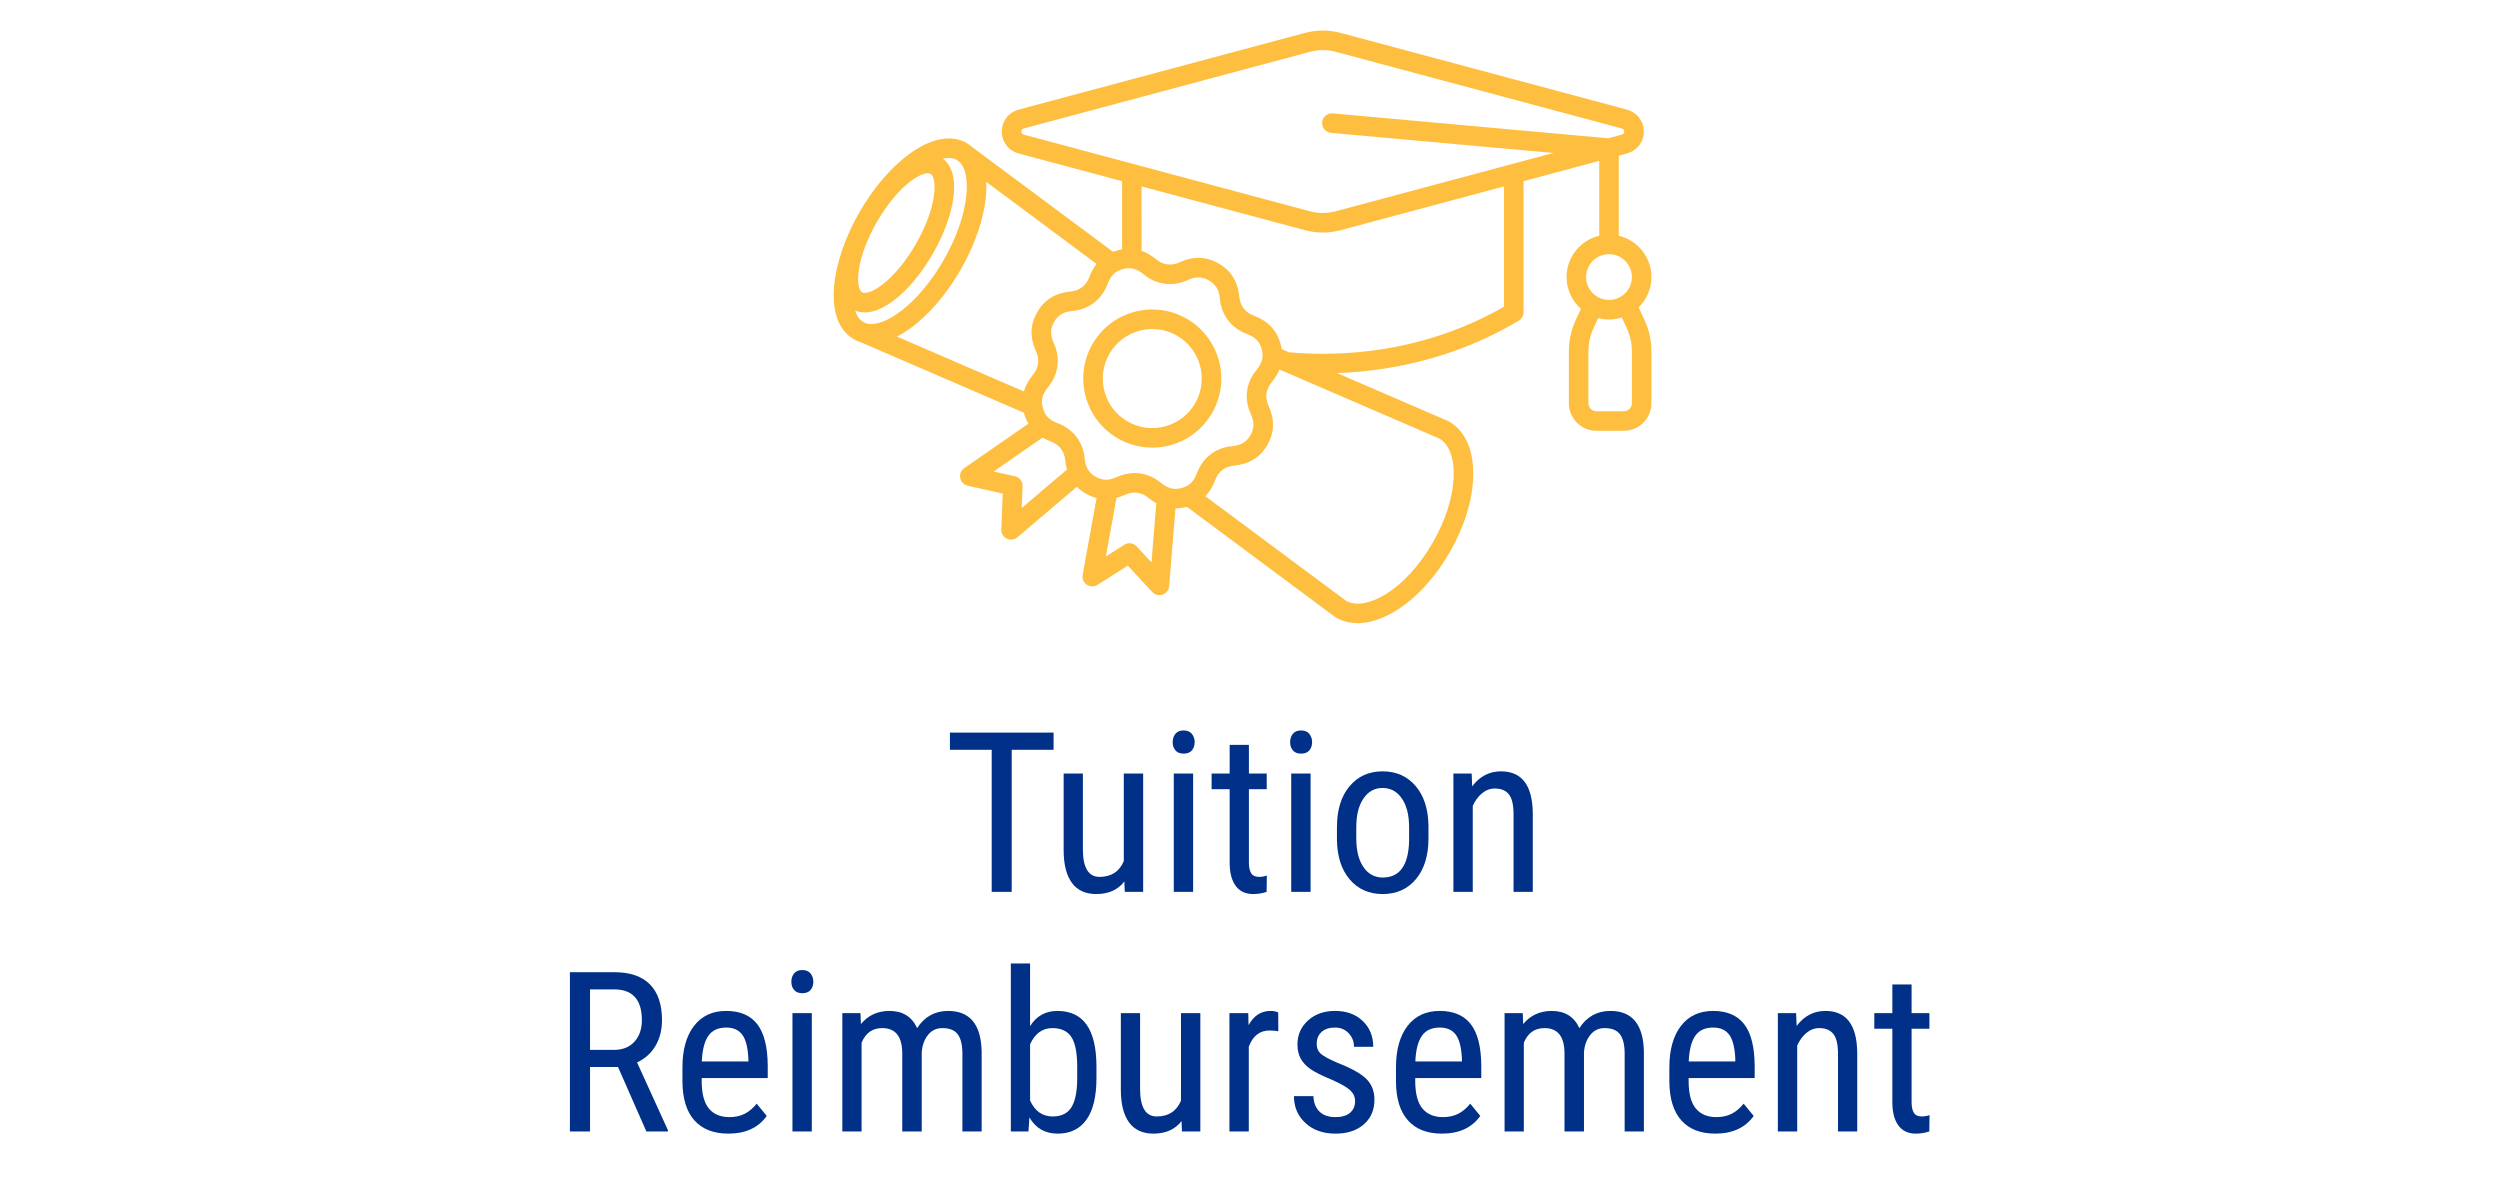 <?xml version="1.0" encoding="iso-8859-1"?>
<!-- Generator: Adobe Illustrator 29.7.1, SVG Export Plug-In . SVG Version: 9.03 Build 0)  -->
<svg version="1.1" id="Layer_1" xmlns="http://www.w3.org/2000/svg" xmlns:xlink="http://www.w3.org/1999/xlink" x="0px" y="0px"
	 viewBox="0 0 480 231.124" style="enable-background:new 0 0 480 231.124;" xml:space="preserve">
<g>
	<g>
		<path style="fill:#003087;" d="M202.29,143.962h-8.042v27.274h-3.842v-27.274h-8.021v-3.296h19.904V143.962z"/>
		<path style="fill:#003087;" d="M215.874,169.241c-1.232,1.61-3.031,2.415-5.396,2.415c-2.058,0-3.611-0.711-4.661-2.131
			c-1.05-1.421-1.582-3.489-1.596-6.205v-14.802h3.695v14.529c0,3.541,1.063,5.312,3.191,5.312c2.253,0,3.807-1.008,4.661-3.023
			v-16.817h3.716v22.718h-3.527L215.874,169.241z"/>
		<path style="fill:#003087;" d="M229.375,142.492c0,0.63-0.175,1.155-0.525,1.575c-0.35,0.42-0.882,0.63-1.596,0.63
			c-0.7,0-1.225-0.21-1.575-0.63c-0.35-0.42-0.525-0.945-0.525-1.575s0.175-1.161,0.525-1.596c0.35-0.434,0.875-0.65,1.575-0.65
			c0.7,0,1.229,0.221,1.585,0.661C229.197,141.349,229.375,141.877,229.375,142.492z M229.081,171.237h-3.716v-22.718h3.716V171.237
			z"/>
		<path style="fill:#003087;" d="M239.789,143.018v5.501h3.422v3.002h-3.422v14.106c0,0.896,0.147,1.576,0.441,2.039
			s0.798,0.693,1.512,0.693c0.49,0,0.987-0.084,1.491-0.252l-0.042,3.131c-0.84,0.278-1.701,0.418-2.583,0.418
			c-1.47,0-2.59-0.525-3.359-1.575c-0.77-1.05-1.155-2.533-1.155-4.451v-14.109h-3.464v-3.002h3.464v-5.501H239.789z"/>
		<path style="fill:#003087;" d="M251.925,142.492c0,0.63-0.175,1.155-0.525,1.575c-0.35,0.42-0.882,0.63-1.596,0.63
			c-0.7,0-1.225-0.21-1.575-0.63c-0.35-0.42-0.525-0.945-0.525-1.575s0.175-1.161,0.525-1.596c0.35-0.434,0.875-0.65,1.575-0.65
			c0.7,0,1.229,0.221,1.585,0.661C251.746,141.349,251.925,141.877,251.925,142.492z M251.631,171.237h-3.716v-22.718h3.716V171.237
			z"/>
		<path style="fill:#003087;" d="M256.691,158.827c0-3.303,0.801-5.917,2.404-7.842c1.603-1.925,3.72-2.887,6.352-2.887
			c2.631,0,4.749,0.938,6.352,2.813c1.603,1.876,2.425,4.43,2.467,7.663v2.394c0,3.29-0.798,5.894-2.394,7.811
			c-1.596,1.918-3.724,2.877-6.383,2.877c-2.632,0-4.742-0.931-6.33-2.793c-1.589-1.861-2.412-4.381-2.467-7.559V158.827z
			 M260.407,160.969c0,2.338,0.458,4.175,1.375,5.512c0.917,1.337,2.152,2.005,3.706,2.005c3.275,0,4.962-2.365,5.06-7.097v-2.562
			c0-2.323-0.462-4.16-1.386-5.511c-0.924-1.352-2.163-2.026-3.716-2.026c-1.526,0-2.747,0.675-3.664,2.026
			c-0.917,1.351-1.375,3.181-1.375,5.49V160.969z"/>
		<path style="fill:#003087;" d="M282.558,148.519l0.105,2.456c1.441-1.917,3.282-2.876,5.521-2.876c4.018,0,6.054,2.681,6.11,8.041
			v15.097H290.6v-14.929c0-1.777-0.298-3.041-0.893-3.789c-0.595-0.749-1.487-1.124-2.677-1.124c-0.924,0-1.753,0.309-2.488,0.924
			c-0.734,0.616-1.326,1.421-1.774,2.415v16.503h-3.716v-22.718H282.558z"/>
		<path style="fill:#003087;" d="M118.662,204.869h-5.375v12.367h-3.863v-30.57h8.566c2.995,0,5.263,0.78,6.803,2.341
			c1.54,1.561,2.31,3.846,2.31,6.855c0,1.89-0.417,3.538-1.25,4.944c-0.833,1.407-2.012,2.467-3.538,3.181l5.921,12.997v0.252H124.1
			L118.662,204.869z M113.287,201.573h4.661c1.609,0,2.894-0.519,3.853-1.557c0.958-1.038,1.438-2.426,1.438-4.165
			c0-3.926-1.778-5.89-5.333-5.89h-4.619V201.573z"/>
		<path style="fill:#003087;" d="M139.847,217.656c-2.828,0-4.997-0.844-6.509-2.53s-2.282-4.16-2.31-7.422v-2.751
			c0-3.387,0.738-6.043,2.215-7.968c1.477-1.925,3.538-2.887,6.183-2.887c2.659,0,4.647,0.847,5.963,2.54
			c1.315,1.694,1.987,4.333,2.016,7.916v2.436h-12.682v0.524c0,2.436,0.458,4.207,1.375,5.312c0.917,1.105,2.236,1.658,3.958,1.658
			c1.092,0,2.054-0.206,2.887-0.619c0.833-0.413,1.613-1.067,2.341-1.963l1.932,2.352
			C145.607,216.523,143.151,217.656,139.847,217.656z M139.428,197.29c-1.54,0-2.681,0.528-3.422,1.585
			c-0.742,1.057-1.162,2.698-1.26,4.924h8.944v-0.504c-0.098-2.155-0.486-3.695-1.165-4.619
			C141.846,197.752,140.813,197.29,139.428,197.29z"/>
		<path style="fill:#003087;" d="M156.161,188.492c0,0.63-0.175,1.155-0.525,1.575c-0.35,0.42-0.882,0.63-1.596,0.63
			c-0.7,0-1.225-0.21-1.575-0.63c-0.35-0.42-0.525-0.945-0.525-1.575s0.175-1.161,0.525-1.596c0.35-0.434,0.875-0.65,1.575-0.65
			c0.7,0,1.229,0.221,1.585,0.661C155.983,187.349,156.161,187.877,156.161,188.492z M155.867,217.237h-3.716v-22.718h3.716V217.237
			z"/>
		<path style="fill:#003087;" d="M165.211,194.519l0.084,2.1c1.386-1.68,3.212-2.52,5.48-2.52c2.533,0,4.304,1.099,5.312,3.296
			c1.428-2.197,3.415-3.296,5.963-3.296c4.185,0,6.327,2.61,6.425,7.831v15.307h-3.695v-14.949c0-1.651-0.294-2.88-0.882-3.685
			c-0.588-0.806-1.582-1.208-2.981-1.208c-1.12,0-2.03,0.435-2.729,1.302c-0.7,0.868-1.106,1.974-1.218,3.317v15.223h-3.737v-15.117
			c-0.042-3.149-1.323-4.725-3.842-4.725c-1.876,0-3.199,0.938-3.968,2.813v17.028h-3.695v-22.718H165.211z"/>
		<path style="fill:#003087;" d="M210.52,206.969c0,3.542-0.637,6.208-1.911,8c-1.274,1.792-3.122,2.688-5.543,2.688
			c-2.408,0-4.213-1.036-5.417-3.107l-0.189,2.688h-3.38v-32.25h3.695v12.03c1.218-1.945,2.967-2.918,5.249-2.918
			c2.491,0,4.36,0.882,5.606,2.646c1.246,1.764,1.875,4.423,1.89,7.979V206.969z M206.825,204.839c0-2.684-0.375-4.596-1.123-5.735
			c-0.749-1.139-1.963-1.709-3.643-1.709c-1.918,0-3.346,1.035-4.283,3.104v10.8c0.924,2.041,2.365,3.062,4.325,3.062
			c1.68,0,2.883-0.587,3.611-1.761c0.728-1.175,1.099-2.999,1.113-5.474V204.839z"/>
		<path style="fill:#003087;" d="M226.855,215.241c-1.232,1.61-3.031,2.415-5.396,2.415c-2.058,0-3.611-0.711-4.661-2.131
			c-1.05-1.421-1.582-3.489-1.596-6.205v-14.802h3.695v14.529c0,3.541,1.063,5.312,3.191,5.312c2.253,0,3.807-1.008,4.661-3.023
			v-16.817h3.716v22.718h-3.527L226.855,215.241z"/>
		<path style="fill:#003087;" d="M245.437,198.004c-0.518-0.098-1.078-0.147-1.68-0.147c-1.904,0-3.233,1.043-3.989,3.129v16.251
			h-3.716v-22.718h3.611l0.063,2.31c0.994-1.819,2.4-2.729,4.22-2.729c0.588,0,1.078,0.098,1.47,0.294L245.437,198.004z"/>
		<path style="fill:#003087;" d="M260.176,211.42c0-0.798-0.301-1.483-0.903-2.058c-0.602-0.573-1.764-1.245-3.485-2.016
			c-2.002-0.825-3.412-1.532-4.231-2.12c-0.818-0.588-1.431-1.257-1.837-2.005c-0.406-0.749-0.609-1.642-0.609-2.678
			c0-1.848,0.675-3.384,2.026-4.608c1.351-1.225,3.076-1.837,5.176-1.837c2.211,0,3.989,0.644,5.333,1.932s2.016,2.939,2.016,4.955
			h-3.695c0-1.021-0.343-1.894-1.029-2.614c-0.686-0.721-1.561-1.081-2.625-1.081c-1.092,0-1.949,0.282-2.572,0.848
			c-0.623,0.565-0.934,1.322-0.934,2.271c0,0.754,0.228,1.361,0.682,1.821c0.455,0.461,1.55,1.067,3.286,1.821
			c2.757,1.079,4.633,2.135,5.627,3.165c0.994,1.03,1.491,2.337,1.491,3.921c0,1.978-0.679,3.558-2.037,4.742
			c-1.358,1.185-3.178,1.777-5.459,1.777c-2.366,0-4.283-0.679-5.753-2.037c-1.47-1.357-2.205-3.079-2.205-5.165h3.737
			c0.042,1.26,0.427,2.247,1.155,2.961c0.728,0.714,1.75,1.07,3.065,1.07c1.231,0,2.169-0.276,2.813-0.829
			C259.854,213.104,260.176,212.359,260.176,211.42z"/>
		<path style="fill:#003087;" d="M276.847,217.656c-2.828,0-4.997-0.844-6.509-2.53s-2.282-4.16-2.31-7.422v-2.751
			c0-3.387,0.738-6.043,2.215-7.968c1.477-1.925,3.538-2.887,6.183-2.887c2.659,0,4.647,0.847,5.963,2.54
			c1.315,1.694,1.987,4.333,2.016,7.916v2.436h-12.682v0.524c0,2.436,0.458,4.207,1.375,5.312c0.917,1.105,2.236,1.658,3.958,1.658
			c1.092,0,2.055-0.206,2.888-0.619c0.832-0.413,1.612-1.067,2.341-1.963l1.932,2.352
			C282.607,216.523,280.151,217.656,276.847,217.656z M276.427,197.29c-1.54,0-2.681,0.528-3.422,1.585
			c-0.742,1.057-1.162,2.698-1.26,4.924h8.945v-0.504c-0.099-2.155-0.486-3.695-1.165-4.619
			C278.845,197.752,277.813,197.29,276.427,197.29z"/>
		<path style="fill:#003087;" d="M292.364,194.519l0.084,2.1c1.386-1.68,3.212-2.52,5.479-2.52c2.533,0,4.305,1.099,5.312,3.296
			c1.428-2.197,3.415-3.296,5.963-3.296c4.185,0,6.326,2.61,6.425,7.831v15.307h-3.695v-14.949c0-1.651-0.294-2.88-0.882-3.685
			c-0.588-0.806-1.582-1.208-2.981-1.208c-1.12,0-2.03,0.435-2.729,1.302c-0.7,0.868-1.106,1.974-1.218,3.317v15.223h-3.737v-15.117
			c-0.042-3.149-1.323-4.725-3.843-4.725c-1.876,0-3.198,0.938-3.968,2.813v17.028h-3.695v-22.718H292.364z"/>
		<path style="fill:#003087;" d="M329.337,217.656c-2.827,0-4.997-0.844-6.509-2.53s-2.281-4.16-2.31-7.422v-2.751
			c0-3.387,0.738-6.043,2.216-7.968c1.477-1.925,3.537-2.887,6.183-2.887c2.659,0,4.647,0.847,5.963,2.54
			c1.315,1.694,1.987,4.333,2.016,7.916v2.436h-12.682v0.524c0,2.436,0.459,4.207,1.376,5.312c0.916,1.105,2.235,1.658,3.957,1.658
			c1.092,0,2.055-0.206,2.888-0.619c0.832-0.413,1.612-1.067,2.341-1.963l1.932,2.352
			C335.097,216.523,332.641,217.656,329.337,217.656z M328.917,197.29c-1.54,0-2.681,0.528-3.422,1.585
			c-0.742,1.057-1.162,2.698-1.26,4.924h8.944v-0.504c-0.099-2.155-0.486-3.695-1.165-4.619
			C331.335,197.752,330.303,197.29,328.917,197.29z"/>
		<path style="fill:#003087;" d="M344.854,194.519l0.104,2.456c1.441-1.917,3.282-2.876,5.522-2.876
			c4.017,0,6.054,2.681,6.109,8.041v15.097h-3.695v-14.929c0-1.777-0.297-3.041-0.893-3.789c-0.595-0.749-1.487-1.124-2.677-1.124
			c-0.924,0-1.753,0.309-2.488,0.924c-0.734,0.616-1.326,1.421-1.773,2.415v16.503h-3.717v-22.718H344.854z"/>
		<path style="fill:#003087;" d="M367.026,189.018v5.501h3.422v3.002h-3.422v14.106c0,0.896,0.146,1.576,0.44,2.039
			s0.798,0.693,1.512,0.693c0.49,0,0.987-0.084,1.491-0.252l-0.042,3.131c-0.84,0.278-1.701,0.418-2.583,0.418
			c-1.47,0-2.59-0.525-3.359-1.575s-1.154-2.533-1.154-4.451v-14.109h-3.465v-3.002h3.465v-5.501H367.026z"/>
	</g>
</g>
<g>
	<path style="fill:#FEBF40;" d="M314.623,59.013c1.512-1.48,2.453-3.542,2.453-5.82c0-3.847-2.681-7.077-6.272-7.927V29.888
		l1.574-0.422c1.933-0.518,3.231-2.21,3.231-4.21s-1.298-3.693-3.231-4.21l-54.86-14.7c-2.413-0.646-4.661-0.646-7.075,0
		l-54.86,14.7c-1.933,0.518-3.231,2.21-3.231,4.21s1.298,3.692,3.231,4.21l19.853,5.319V47.87c-0.265,0.046-0.531,0.101-0.801,0.174
		c-0.322,0.086-0.631,0.188-0.927,0.303l-27.053-20.114c-0.328-0.293-0.682-0.555-1.066-0.777
		c-2.816-1.627-6.586-0.976-10.613,1.833c-3.616,2.522-7.142,6.569-9.927,11.393c-2.785,4.825-4.527,9.901-4.903,14.294
		c-0.419,4.891,0.901,8.481,3.719,10.107c0.386,0.223,0.791,0.403,1.211,0.54l31.511,13.619c0.004,0.014,0.007,0.029,0.01,0.043
		c0.202,0.756,0.488,1.44,0.852,2.059l-12.315,8.537c-0.612,0.424-0.915,1.17-0.773,1.902s0.704,1.309,1.431,1.472l6.731,1.51
		l-0.275,6.893c-0.03,0.744,0.384,1.436,1.053,1.762c0.261,0.127,0.542,0.189,0.821,0.189c0.437,0,0.869-0.152,1.215-0.446
		l11.42-9.7c0.494,0.494,1.067,0.932,1.725,1.312c0.678,0.391,1.363,0.673,2.058,0.854l-2.671,14.745
		c-0.133,0.733,0.18,1.475,0.798,1.891c0.619,0.416,1.424,0.428,2.052,0.029l5.827-3.692l4.68,5.068
		c0.362,0.392,0.864,0.604,1.379,0.604c0.205,0,0.411-0.033,0.611-0.103c0.704-0.243,1.198-0.879,1.259-1.622l1.216-14.931
		c0.698,0,1.413-0.099,2.147-0.296c0.014-0.004,0.028-0.009,0.043-0.013l28.44,21.142c0.059,0.043,0.119,0.084,0.182,0.12
		c1.263,0.728,2.671,1.075,4.164,1.075c5.773,0,12.818-5.186,17.656-13.566c2.804-4.857,4.415-10.05,4.534-14.621
		c0.131-4.984-1.514-8.72-4.63-10.519c-0.063-0.036-0.127-0.069-0.194-0.098l-21.322-9.214c12.602-0.437,24.618-3.895,34.903-10.068
		c0.565-0.339,0.911-0.95,0.911-1.609V34.785l14.525-3.892v14.373c-3.591,0.85-6.271,4.081-6.271,7.927
		c0,2.429,1.07,4.612,2.762,6.106l-0.929,1.995c-0.95,2.041-1.392,4.04-1.392,6.29v9.838c0,2.917,2.373,5.29,5.29,5.29h5.276
		c2.917,0,5.289-2.373,5.289-5.29v-9.838c0-2.251-0.442-4.25-1.392-6.29L314.623,59.013L314.623,59.013z M196.106,25.256
		c0-0.291,0.168-0.51,0.449-0.585l54.86-14.7c0.887-0.238,1.727-0.357,2.566-0.357c0.839,0,1.679,0.119,2.566,0.357l54.86,14.7
		c0.281,0.075,0.449,0.294,0.449,0.585s-0.168,0.509-0.449,0.585l-2.643,0.708l-52.87-4.779c-1.033-0.094-1.945,0.668-2.038,1.7
		c-0.094,1.032,0.668,1.944,1.7,2.038l42.691,3.859l-41.702,11.174c-1.775,0.476-3.357,0.476-5.132,0l-54.86-14.7
		C196.274,25.766,196.106,25.547,196.106,25.256L196.106,25.256z M198.938,67.502c0.696,1.519,0.484,3.128-0.581,4.416
		c-0.868,1.049-1.456,2.123-1.774,3.235l-24.374-10.534c0.744-0.378,1.501-0.833,2.268-1.368c3.616-2.522,7.142-6.569,9.927-11.393
		c2.785-4.824,4.527-9.901,4.903-14.294c0.08-0.93,0.096-1.812,0.051-2.643l21.187,15.752c-0.571,0.725-1.041,1.581-1.412,2.579
		c-0.582,1.566-1.87,2.554-3.534,2.711c-2.964,0.28-5.075,1.577-6.455,3.966C197.766,62.318,197.698,64.795,198.938,67.502
		L198.938,67.502z M182.183,30.334c0.556,0,1.049,0.116,1.47,0.344l0.595,0.443c1.088,1.076,1.567,3.249,1.321,6.123
		c-0.331,3.856-1.898,8.38-4.414,12.738c-4.963,8.595-11.49,13.031-14.793,12.11l-0.663-0.287c-0.678-0.411-1.185-1.157-1.503-2.169
		c0.568,0.234,1.18,0.351,1.828,0.351c1.704,0,3.654-0.804,5.695-2.378c2.616-2.017,5.227-5.154,7.35-8.832
		c4.03-6.98,5.893-15.316,1.973-18.303C181.444,30.382,181.826,30.334,182.183,30.334L182.183,30.334z M175.818,46.9
		c-1.884,3.264-4.154,6.011-6.392,7.736c-1.912,1.474-3.333,1.808-3.894,1.484c-0.56-0.324-0.983-1.721-0.662-4.114
		c0.375-2.8,1.62-6.14,3.504-9.403c3.792-6.567,8.004-9.338,9.763-9.338c0.211,0,0.387,0.04,0.523,0.118
		C179.923,34.112,180.064,39.544,175.818,46.9L175.818,46.9z M196.168,97.533l0.166-4.182c0.036-0.906-0.58-1.708-1.464-1.906
		l-4.084-0.916l9.389-6.509c0.496,0.29,1.036,0.547,1.629,0.767c1.566,0.582,2.554,1.87,2.711,3.533
		c0.062,0.654,0.176,1.264,0.337,1.836L196.168,97.533L196.168,97.533z M221.082,107.981l-2.839-3.075
		c-0.615-0.666-1.618-0.797-2.383-0.312l-3.535,2.24l2.037-11.242c0.555-0.145,1.119-0.346,1.694-0.609
		c1.519-0.696,3.129-0.484,4.416,0.581c0.506,0.418,1.018,0.764,1.536,1.055L221.082,107.981L221.082,107.981z M222.864,92.673
		c-1.478-1.223-3.229-1.85-5.019-1.85c-1.122,0-2.26,0.247-3.353,0.748c-1.606,0.736-2.803,0.723-4.133-0.046
		c-1.33-0.768-1.94-1.798-2.106-3.556c-0.293-3.108-2.214-5.612-5.141-6.699c-1.655-0.615-2.493-1.471-2.89-2.955
		c-0.398-1.483-0.1-2.644,1.025-4.004c1.99-2.405,2.402-5.534,1.102-8.372c-0.736-1.605-0.722-2.803,0.046-4.133
		c0.768-1.33,1.798-1.94,3.556-2.106c3.108-0.293,5.612-2.214,6.699-5.141c0.615-1.655,1.471-2.492,2.955-2.89
		c1.483-0.398,2.643-0.1,4.004,1.026c2.405,1.99,5.534,2.402,8.372,1.102c1.605-0.736,2.802-0.723,4.133,0.046
		c1.33,0.768,1.941,1.798,2.106,3.557c0.293,3.107,2.215,5.612,5.141,6.699c1.655,0.615,2.492,1.471,2.89,2.954
		c0.398,1.483,0.1,2.644-1.025,4.004c-1.99,2.405-2.402,5.534-1.102,8.372c0.736,1.605,0.722,2.803-0.046,4.133
		s-1.798,1.94-3.557,2.106c-3.108,0.293-5.612,2.215-6.699,5.141c-0.615,1.655-1.471,2.492-2.955,2.89
		C225.384,94.096,224.225,93.799,222.864,92.673L222.864,92.673z M279.107,91.363c-0.104,3.957-1.536,8.518-4.033,12.843
		c-5.333,9.238-12.855,13.201-16.609,11.164l-27.038-20.1c0.803-0.831,1.44-1.878,1.914-3.154c0.582-1.566,1.87-2.554,3.533-2.711
		c2.964-0.28,5.075-1.577,6.455-3.966c1.379-2.39,1.447-4.867,0.207-7.573c-0.696-1.519-0.484-3.129,0.581-4.416
		c0.679-0.82,1.185-1.656,1.527-2.513l30.792,13.306C278.225,85.336,279.197,87.923,279.107,91.363L279.107,91.363z M288.773,58.882
		c-10.247,5.921-22.252,9.045-34.792,9.045c-2.171,0-4.358-0.099-6.507-0.288l-1.396-0.603c-0.048-0.315-0.115-0.633-0.201-0.955
		c-0.714-2.665-2.418-4.465-5.208-5.501c-1.566-0.582-2.554-1.87-2.711-3.533c-0.28-2.964-1.577-5.075-3.966-6.455
		c-2.389-1.379-4.867-1.447-7.573-0.207c-1.519,0.696-3.128,0.484-4.416-0.582c-0.916-0.758-1.852-1.301-2.814-1.639V35.791
		l31.255,8.375c1.207,0.323,2.372,0.485,3.538,0.485s2.331-0.162,3.537-0.485l31.255-8.375L288.773,58.882L288.773,58.882z
		 M308.928,48.799c2.423,0,4.395,1.971,4.395,4.395s-1.972,4.395-4.395,4.395c-2.423,0-4.395-1.971-4.395-4.395
		S306.505,48.799,308.928,48.799z M313.323,77.423c0,0.847-0.689,1.537-1.536,1.537h-5.276c-0.847,0-1.537-0.689-1.537-1.537v-9.838
		c0-1.707,0.321-3.159,1.042-4.706l0.84-1.805c0.662,0.174,1.356,0.268,2.072,0.268c0.858,0,1.684-0.134,2.461-0.381l0.893,1.918
		c0.72,1.547,1.042,2.999,1.042,4.706V77.423L313.323,77.423z M232.716,79.311c3.654-6.329,1.478-14.452-4.852-18.107
		c-3.066-1.771-6.639-2.241-10.058-1.324c-3.42,0.916-6.278,3.11-8.049,6.176c-3.654,6.33-1.478,14.452,4.852,18.107
		c2.042,1.179,4.309,1.782,6.606,1.782c1.151,0,2.31-0.151,3.452-0.457C228.087,84.571,230.945,82.378,232.716,79.311z
		 M229.465,77.435c-1.269,2.198-3.318,3.771-5.77,4.427c-2.453,0.657-5.013,0.32-7.21-0.95s-3.77-3.318-4.427-5.77
		c-0.657-2.451-0.32-5.012,0.949-7.21c1.269-2.198,3.318-3.771,5.77-4.427c0.819-0.22,1.649-0.328,2.475-0.328
		c1.646,0,3.271,0.432,4.736,1.277C230.525,67.074,232.085,72.897,229.465,77.435L229.465,77.435z"/>
</g>
<g>
</g>
<g>
</g>
<g>
</g>
<g>
</g>
<g>
</g>
<g>
</g>
</svg>
